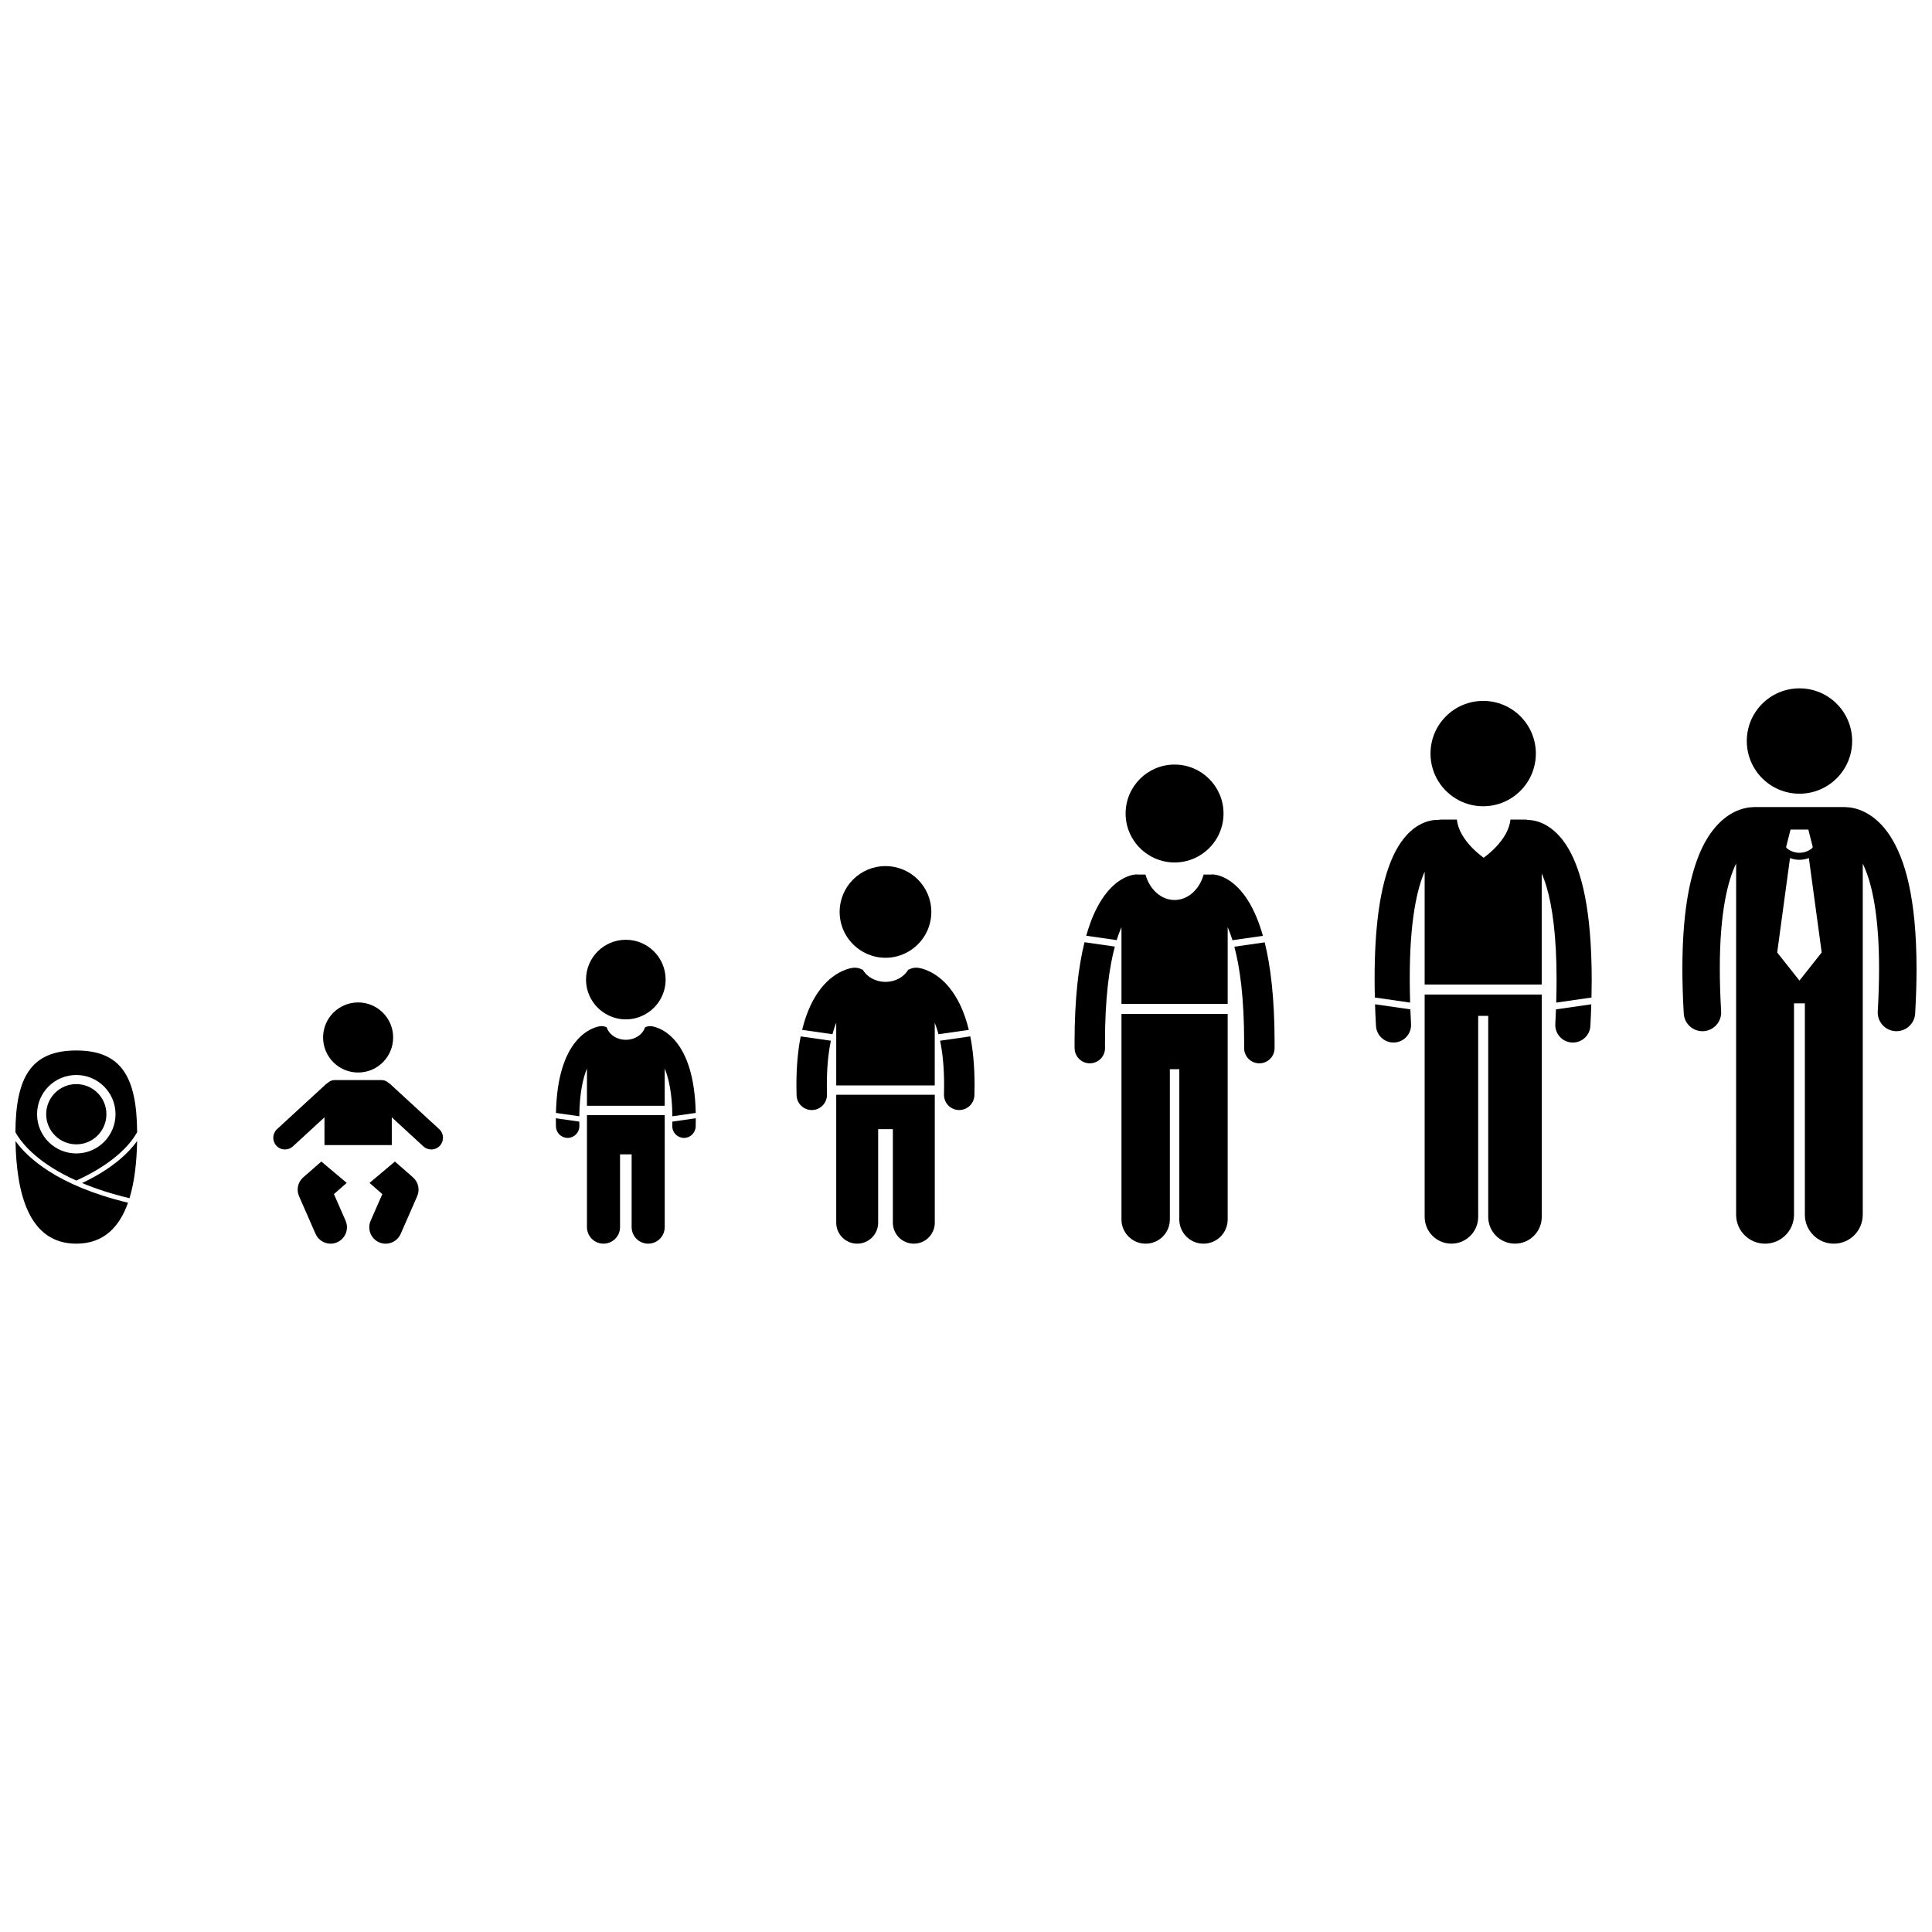 <?xml version="1.0" encoding="UTF-8"?>
<!-- Uploaded to: SVG Repo, www.svgrepo.com, Generator: SVG Repo Mixer Tools -->
<svg width="800px" height="800px" version="1.1" viewBox="144 144 512 512" xmlns="http://www.w3.org/2000/svg">
 <defs>
  <clipPath id="c">
   <path d="m148.09 422h32.906v35h-32.906z"/>
  </clipPath>
  <clipPath id="b">
   <path d="m148.09 446h29.906v28h-29.906z"/>
  </clipPath>
  <clipPath id="a">
   <path d="m589 357h62.902v117h-62.902z"/>
  </clipPath>
 </defs>
 <g clip-path="url(#c)">
  <path d="m153.39 450.23c2.481 2.113 5.965 4.445 10.824 6.629 10.891-4.902 14.875-10.52 16.129-12.816-0.094-14.547-4.121-21.652-16.129-21.652s-16.031 7.106-16.129 21.652c0.156 0.285 0.348 0.617 0.598 1 0.863 1.316 2.32 3.152 4.707 5.188zm10.828-21.348c5.738 0 10.395 4.652 10.395 10.395 0 5.738-4.652 10.395-10.395 10.395-5.742 0-10.395-4.652-10.395-10.395 0-5.742 4.652-10.395 10.395-10.395z"/>
 </g>
 <g clip-path="url(#b)">
  <path d="m148.11 446.39c0.258 14.219 3.664 27.195 16.113 27.195 7.238 0 11.418-4.391 13.703-10.855-18.988-4.562-26.82-12.148-29.816-16.34z"/>
 </g>
 <path d="m165.75 457.52c3.496 1.465 7.644 2.84 12.566 4.019 1.359-4.43 1.922-9.703 2.019-15.16-2.019 2.828-6.234 7.203-14.586 11.141z"/>
 <path d="m172.2 439.28c0 4.406-3.574 7.981-7.981 7.981s-7.981-3.574-7.981-7.981c0-4.41 3.574-7.981 7.981-7.981s7.981 3.57 7.981 7.981"/>
 <path d="m248.19 418.94c0 5.129-4.156 9.289-9.285 9.289s-9.285-4.16-9.285-9.289c0-5.125 4.156-9.285 9.285-9.285s9.285 4.16 9.285 9.285"/>
 <path d="m219.52 448.62c0.75 0 1.504-0.27 2.102-0.82l8.367-7.695v7.348h17.84v-7.348l8.363 7.695c0.594 0.547 1.348 0.82 2.102 0.82 0.836 0 1.672-0.336 2.285-1.004 1.16-1.262 1.078-3.223-0.184-4.383l-12.891-11.855c-0.16-0.145-0.328-0.273-0.508-0.379-0.492-0.477-1.16-0.773-1.898-0.773h-12.379c-0.738 0-1.406 0.297-1.898 0.773-0.18 0.105-0.348 0.234-0.508 0.379l-12.891 11.855c-1.262 1.16-1.344 3.121-0.184 4.383 0.609 0.668 1.441 1.004 2.281 1.004z"/>
 <path d="m224.37 456c-1.43 1.254-1.883 3.273-1.117 5.016l4.371 9.969c0.715 1.629 2.309 2.602 3.981 2.602 0.582 0 1.176-0.117 1.742-0.367 2.195-0.965 3.195-3.523 2.234-5.723l-3.09-7.051 3.394-2.965-6.727-5.66z"/>
 <path d="m245.32 460.45-3.09 7.051c-0.965 2.195 0.035 4.758 2.234 5.723 0.566 0.25 1.16 0.367 1.742 0.367 1.672 0 3.266-0.969 3.981-2.602l4.367-9.969c0.766-1.742 0.312-3.762-1.117-5.016l-4.781-4.18-6.727 5.66z"/>
 <path d="m299.55 439.52v29.68c0 2.418 1.961 4.383 4.383 4.383 2.418 0 4.383-1.961 4.383-4.383v-19.289h3.074v19.289c0 2.418 1.961 4.383 4.383 4.383 2.418 0 4.383-1.961 4.383-4.383v-29.68z"/>
 <path d="m291.3 440.42c0 0.688 0.012 1.395 0.031 2.125 0.051 1.68 1.426 3.012 3.098 3.012h0.094c1.711-0.051 3.062-1.477 3.012-3.191-0.012-0.387-0.012-0.75-0.016-1.121l-6.219-0.895v0.07z"/>
 <path d="m299.55 427.17v9.867h20.605v-9.875c1.07 2.602 1.977 6.613 2.031 12.668l6.191-0.891c-0.207-9.723-2.465-15.441-5.184-18.812-1.641-2.047-3.398-3.106-4.695-3.644-0.012-0.004-0.023-0.008-0.035-0.012-0.938-0.383-1.637-0.5-1.863-0.516-0.594-0.062-1.16 0.055-1.66 0.293-0.613 1.906-2.652 3.309-5.082 3.309-2.43 0-4.469-1.402-5.082-3.309-0.5-0.238-1.07-0.355-1.66-0.293-0.23 0.016-0.926 0.129-1.867 0.516-0.012 0.004-0.023 0.008-0.031 0.012-1.301 0.539-3.055 1.598-4.699 3.641-2.719 3.375-4.977 9.09-5.184 18.812l6.191 0.891c0.051-6.055 0.949-10.051 2.023-12.656z"/>
 <path d="m322.16 442.37c-0.047 1.711 1.305 3.137 3.016 3.188h0.086c1.676 0 3.055-1.336 3.102-3.019 0.02-0.727 0.027-1.434 0.027-2.121v-0.07l-6.215 0.895c-0.004 0.375-0.004 0.742-0.016 1.129z"/>
 <path d="m314.55 413.03c3.465-1.73 5.848-5.297 5.848-9.434 0-5.828-4.723-10.547-10.547-10.547-5.824 0-10.547 4.723-10.547 10.547 0 4.137 2.387 7.703 5.852 9.434 1.418 0.707 3.008 1.113 4.699 1.113 1.688 0 3.281-0.406 4.695-1.113z"/>
 <path d="m365.61 434.12v33.91c0 3.066 2.488 5.555 5.555 5.555s5.555-2.484 5.555-5.555v-24.793h3.898v24.793c0 3.066 2.484 5.555 5.555 5.555 3.066 0 5.555-2.484 5.555-5.555v-33.91z"/>
 <path d="m365.61 415.03v16.613h26.109v-16.598c0.352 0.883 0.688 1.891 0.992 3.035l8.035-1.152c-1.219-5.035-3.055-8.602-5.102-11.137-3.633-4.523-7.715-5.273-8.426-5.32-0.863-0.094-1.688 0.098-2.391 0.488h-0.137c-1.074 1.918-3.367 3.246-6.027 3.246s-4.949-1.328-6.027-3.246h-0.141c-0.703-0.391-1.527-0.582-2.391-0.488-0.711 0.047-4.797 0.797-8.426 5.32-2.043 2.535-3.883 6.106-5.102 11.137l8.031 1.152c0.309-1.152 0.648-2.164 1-3.051z"/>
 <path d="m355.06 431.56c0 0.871 0.012 1.77 0.039 2.695 0.062 2.188 1.855 3.918 4.027 3.918h0.117c2.227-0.062 3.981-1.922 3.914-4.148-0.023-0.848-0.035-1.668-0.035-2.465 0-4.875 0.43-8.723 1.07-11.758l-8-1.148c-0.711 3.586-1.133 7.844-1.133 12.906z"/>
 <path d="m394.2 431.56c0 0.793-0.012 1.617-0.035 2.469-0.062 2.227 1.695 4.082 3.922 4.141h0.113c2.176 0 3.969-1.734 4.031-3.922 0.027-0.922 0.039-1.816 0.039-2.691 0-5.062-0.418-9.32-1.137-12.906l-8.004 1.148c0.645 3.043 1.07 6.891 1.07 11.762z"/>
 <path d="m384.76 396.17c3.613-2.106 6.051-6.012 6.051-10.496 0-6.711-5.438-12.148-12.148-12.148-6.707 0-12.148 5.438-12.148 12.148 0 4.484 2.438 8.391 6.051 10.496 1.793 1.043 3.875 1.652 6.098 1.652 2.223 0.004 4.301-0.605 6.098-1.652z"/>
 <path d="m441.2 412.7v54.477c0 3.539 2.871 6.41 6.414 6.41 3.539 0 6.41-2.871 6.41-6.41v-39.828h2.504v39.828c0 3.539 2.871 6.41 6.41 6.41 3.539 0 6.41-2.871 6.41-6.41v-54.477z"/>
 <path d="m428.78 421.8c0.023 2.215 1.824 3.992 4.031 3.992h0.039c2.227-0.02 4.016-1.844 3.992-4.07-0.004-0.477-0.008-0.953-0.008-1.43-0.012-11.816 1.137-19.941 2.606-25.438l-8.031-1.152c-1.586 6.324-2.633 14.859-2.641 26.59 0.008 0.488 0.008 0.992 0.012 1.508z"/>
 <path d="m441.2 389.7v20.34h28.148v-20.332c0.43 0.98 0.859 2.129 1.273 3.457l8.07-1.16c-1.078-3.793-2.363-6.711-3.731-8.992-1.848-3.066-3.902-4.938-5.691-5.984-0.953-0.566-1.809-0.879-2.484-1.062-0.281-0.094-0.574-0.156-0.883-0.184-0.16-0.023-0.301-0.035-0.402-0.043-0.238-0.012-0.477 0-0.707 0.027h-1.816c-1.09 3.918-4.125 6.742-7.707 6.742-3.582 0-6.617-2.824-7.707-6.742h-1.828c-0.227-0.027-0.457-0.039-0.695-0.023-0.098 0.004-0.238 0.02-0.398 0.039-0.309 0.027-0.602 0.086-0.887 0.184-0.676 0.18-1.531 0.496-2.484 1.059-2.699 1.578-5.91 4.973-8.312 11.555-0.383 1.043-0.746 2.18-1.094 3.398l8.066 1.16c0.414-1.316 0.84-2.457 1.27-3.438z"/>
 <path d="m473.71 420.29c0 0.469-0.004 0.953-0.004 1.449-0.012 2.227 1.785 4.043 4.016 4.055h0.02c2.219 0 4.023-1.793 4.035-4.012 0-0.496 0.004-0.992 0.004-1.488-0.012-11.703-1.047-20.246-2.629-26.562l-8.035 1.152c1.465 5.488 2.602 13.617 2.594 25.406z"/>
 <path d="m463.11 369.92c3.117-2.371 5.137-6.106 5.137-10.324 0-7.168-5.809-12.977-12.973-12.977-7.164 0-12.973 5.809-12.973 12.977 0 4.215 2.019 7.953 5.137 10.32 2.18 1.656 4.891 2.652 7.84 2.652 2.945 0.004 5.656-0.992 7.832-2.648z"/>
 <g clip-path="url(#a)">
  <path d="m600.12 412.02c-0.242-4.125-0.352-7.883-0.352-11.305-0.023-15.027 2.168-23.469 4.324-27.871l-0.004 93.07c0 4.238 3.438 7.672 7.672 7.672 4.238 0 7.672-3.434 7.672-7.672v-56.012h2.875v56.012c0 4.238 3.438 7.672 7.672 7.672 4.238 0 7.672-3.434 7.672-7.672v-93.043c0.367 0.754 0.738 1.617 1.105 2.629 1.75 4.848 3.219 12.801 3.215 25.215 0 3.422-0.109 7.18-0.348 11.309-0.16 2.738 1.93 5.086 4.668 5.246 0.098 0.004 0.195 0.008 0.293 0.008 2.609 0 4.797-2.039 4.953-4.676 0.25-4.301 0.367-8.25 0.367-11.883-0.027-18.727-3.016-29.094-7.094-35.324-2.039-3.094-4.422-5.078-6.625-6.176-2.07-1.043-3.894-1.297-5.019-1.32-0.102-0.008-0.199-0.016-0.301-0.016h-23.973c-0.102 0-0.199 0.008-0.301 0.016-1.125 0.023-2.953 0.277-5.023 1.32-3.336 1.656-6.934 5.273-9.453 11.691-2.547 6.441-4.258 15.754-4.269 29.812 0 3.633 0.117 7.586 0.371 11.887 0.152 2.637 2.34 4.672 4.949 4.672 0.098 0 0.195-0.004 0.297-0.008 2.727-0.168 4.816-2.516 4.656-5.254zm20.75-8.156-5.894-7.445 3.394-25.02c0.805 0.301 1.652 0.461 2.5 0.457h0.004c0.848 0 1.691-0.156 2.496-0.461l3.398 25.02zm-2.359-40.02h4.715l1.18 4.652-0.18 0.281c-0.973 0.809-2.16 1.215-3.359 1.219-1.195 0-2.383-0.406-3.356-1.215l-0.18-0.285z"/>
 </g>
 <path d="m634.84 340.38c0 7.711-6.25 13.961-13.961 13.961s-13.961-6.25-13.961-13.961 6.25-13.961 13.961-13.961 13.961 6.25 13.961 13.961"/>
 <path d="m521.55 407.57v58.922c0 3.918 3.176 7.09 7.09 7.09 3.914 0 7.094-3.172 7.094-7.09v-53.27h2.66v53.27c0 3.918 3.176 7.09 7.09 7.09 3.914 0 7.094-3.172 7.094-7.09v-58.922z"/>
 <path d="m508.65 415.88c0.137 2.481 2.188 4.402 4.641 4.402 0.086 0 0.172-0.004 0.258-0.008 2.566-0.141 4.535-2.332 4.394-4.898-0.074-1.336-0.133-2.629-0.184-3.887l-9.363-1.344c0.062 1.84 0.145 3.746 0.254 5.734z"/>
 <path d="m517.6 403.29c-0.023-15.418 2.004-23.957 3.949-28.281v29.91h31.023v-29.434c0.445 1.012 0.895 2.227 1.324 3.695 1.457 4.977 2.617 12.75 2.613 24.43 0 1.922-0.031 3.953-0.098 6.09l9.348-1.344c0.039-1.641 0.059-3.227 0.059-4.75-0.027-18.625-2.68-28.766-6.238-34.836-1.781-3.019-3.879-4.988-5.891-6.109-1.887-1.066-3.606-1.34-4.664-1.363-0.285-0.062-0.582-0.098-0.887-0.098h-3.856c-0.555 5.644-7.094 10.102-7.094 10.102s-6.539-4.457-7.094-10.102h-4.117c-0.309 0-0.609 0.035-0.898 0.098-0.082-0.004-0.156-0.008-0.25-0.008-1.039-0.008-2.852 0.25-4.82 1.391-2.988 1.719-5.973 5.231-8.102 11.43-2.148 6.234-3.617 15.324-3.621 29.176 0 1.621 0.023 3.312 0.066 5.066l9.348 1.344c-0.066-2.25-0.102-4.391-0.102-6.406z"/>
 <path d="m556.17 415.38c-0.137 2.566 1.828 4.758 4.398 4.898 0.086 0.004 0.168 0.008 0.254 0.008 2.457 0 4.512-1.922 4.644-4.402 0.105-1.988 0.188-3.894 0.242-5.734l-9.359 1.344c-0.051 1.258-0.109 2.551-0.18 3.887z"/>
 <path d="m543.69 355.99c4.363-2.359 7.328-6.977 7.328-12.285 0-7.711-6.25-13.961-13.961-13.961-7.711 0-13.961 6.25-13.961 13.961 0 5.398 3.066 10.078 7.551 12.402 1.918 0.992 4.098 1.559 6.41 1.559 2.402-0.004 4.66-0.609 6.633-1.676z"/>
</svg>